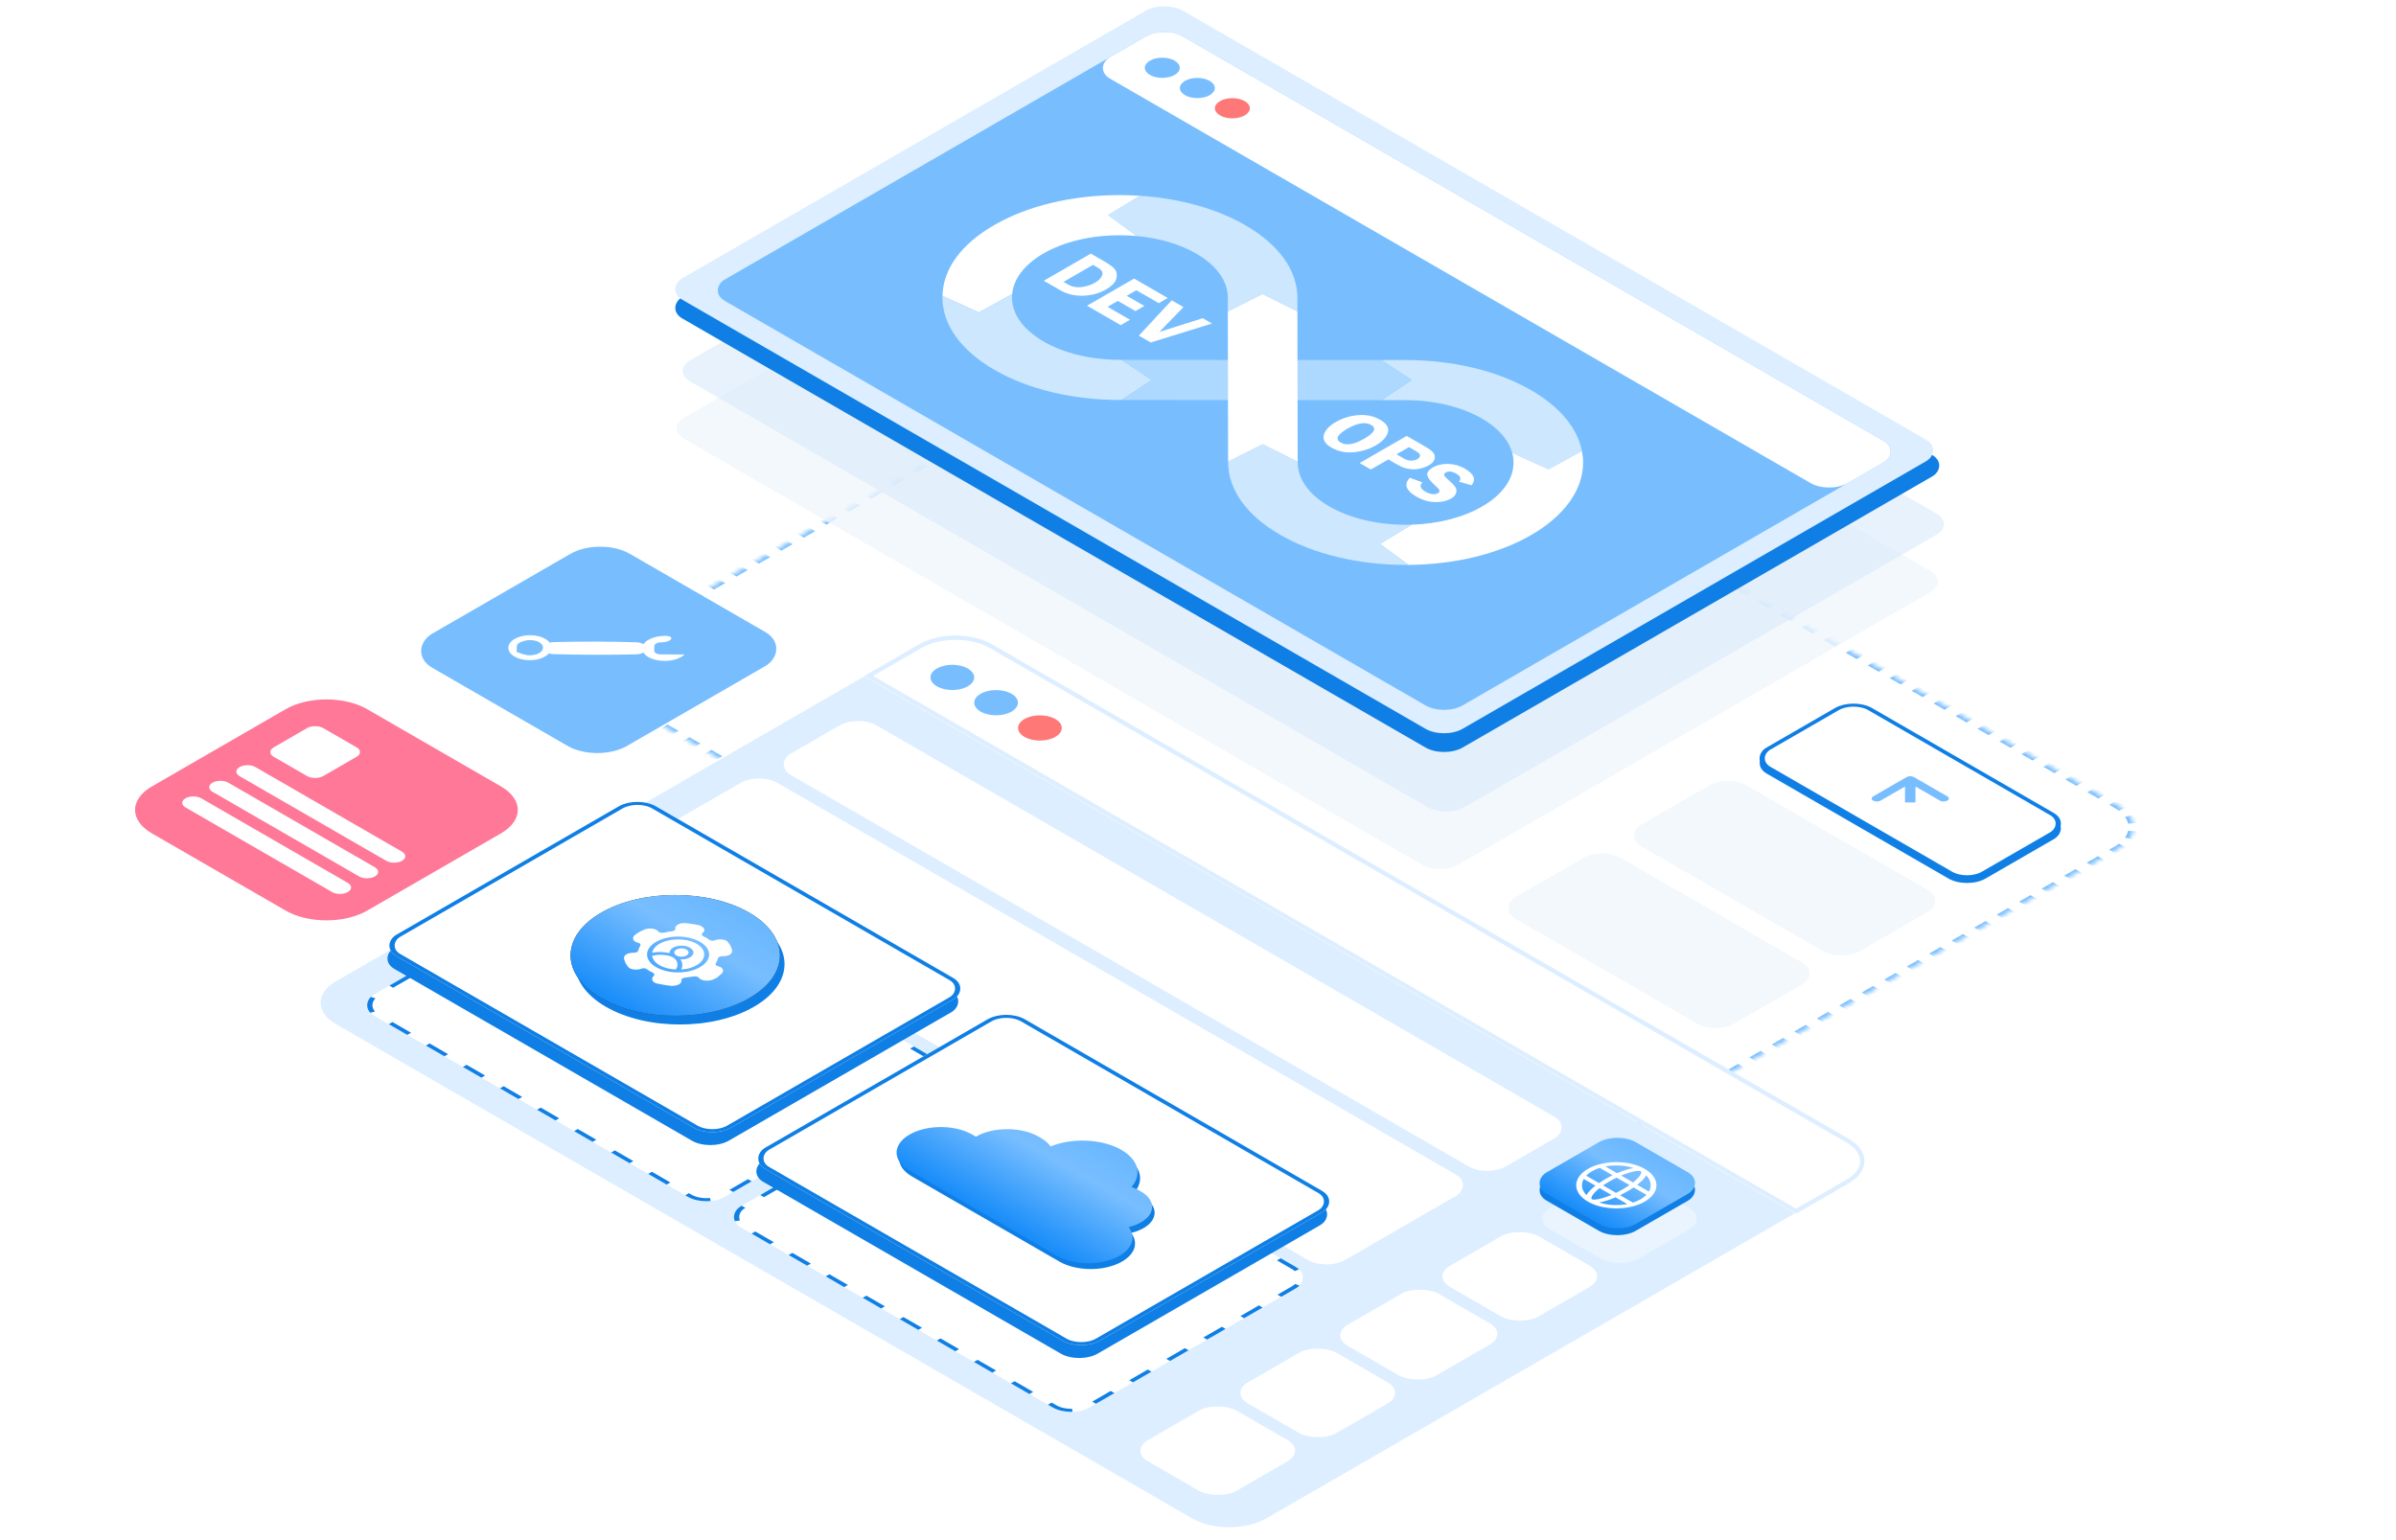 <?xml version="1.0" encoding="UTF-8"?> <svg xmlns="http://www.w3.org/2000/svg" width="560" height="360" viewBox="0 0 560 360" fill="none"><mask id="path-1-inside-1_8159_35403" fill="white"><path d="M495.133 198.361C499.916 195.599 499.916 191.122 495.133 188.361L295.007 72.829C290.224 70.067 282.469 70.067 277.686 72.829L141.041 151.713C136.258 154.475 136.258 158.952 141.041 161.713L341.167 277.245C345.95 280.007 353.705 280.007 358.488 277.245L495.133 198.361Z"></path></mask><path d="M495.133 198.361C499.916 195.599 499.916 191.122 495.133 188.361L295.007 72.829C290.224 70.067 282.469 70.067 277.686 72.829L141.041 151.713C136.258 154.475 136.258 158.952 141.041 161.713L341.167 277.245C345.95 280.007 353.705 280.007 358.488 277.245L495.133 198.361Z" fill="white"></path><path d="M341.167 277.245L341.6 276.995L341.167 277.245ZM141.041 151.713L140.608 151.463L141.041 151.713ZM141.041 161.713L140.608 161.963L141.041 161.713ZM277.686 72.829L278.119 73.078L277.686 72.829ZM341.6 276.995C341.965 277.206 342.347 277.399 342.745 277.576L341.998 278.136C341.559 277.941 341.136 277.728 340.734 277.495L341.6 276.995ZM345.373 278.453C346.319 278.679 347.307 278.83 348.308 278.906L348.149 279.607C347.043 279.523 345.951 279.356 344.905 279.107L345.373 278.453ZM351.347 278.906C352.348 278.83 353.336 278.679 354.281 278.453L354.75 279.107C353.704 279.356 352.612 279.523 351.506 279.607L351.347 278.906ZM356.91 277.576C357.308 277.399 357.69 277.206 358.055 276.995L358.921 277.495C358.519 277.728 358.096 277.941 357.657 278.136L356.91 277.576ZM358.055 276.995L359.369 276.237L360.235 276.737L358.921 277.495L358.055 276.995ZM361.997 274.72L364.624 273.203L365.49 273.703L362.863 275.22L361.997 274.72ZM367.252 271.686L369.88 270.169L370.746 270.669L368.118 272.186L367.252 271.686ZM372.508 268.652L375.135 267.135L376.001 267.635L373.374 269.152L372.508 268.652ZM377.763 265.618L380.391 264.101L381.257 264.601L378.629 266.118L377.763 265.618ZM383.019 262.584L385.647 261.067L386.513 261.567L383.885 263.084L383.019 262.584ZM388.274 259.55L390.902 258.033L391.768 258.533L389.14 260.05L388.274 259.55ZM393.53 256.516L396.158 254.999L397.024 255.499L394.396 257.016L393.53 256.516ZM398.785 253.482L401.413 251.965L402.279 252.465L399.652 253.982L398.785 253.482ZM404.041 250.448L406.669 248.931L407.535 249.431L404.907 250.948L404.041 250.448ZM409.297 247.414L411.924 245.897L412.79 246.397L410.163 247.914L409.297 247.414ZM414.552 244.38L417.18 242.863L418.046 243.363L415.418 244.88L414.552 244.38ZM419.808 241.346L422.435 239.829L423.302 240.329L420.674 241.846L419.808 241.346ZM425.063 238.312L427.691 236.795L428.557 237.294L425.929 238.811L425.063 238.312ZM430.319 235.277L432.947 233.76L433.813 234.26L431.185 235.777L430.319 235.277ZM435.574 232.243L438.202 230.726L439.068 231.226L436.44 232.743L435.574 232.243ZM440.83 229.209L443.458 227.692L444.324 228.192L441.696 229.709L440.83 229.209ZM446.086 226.175L448.713 224.658L449.579 225.158L446.952 226.675L446.086 226.175ZM451.341 223.141L453.969 221.624L454.835 222.124L452.207 223.641L451.341 223.141ZM456.597 220.107L459.224 218.59L460.09 219.09L457.463 220.607L456.597 220.107ZM461.852 217.073L464.48 215.556L465.346 216.056L462.718 217.573L461.852 217.073ZM467.108 214.039L469.736 212.522L470.602 213.022L467.974 214.539L467.108 214.039ZM472.363 211.005L474.991 209.488L475.857 209.988L473.229 211.505L472.363 211.005ZM477.619 207.971L480.247 206.454L481.113 206.954L478.485 208.471L477.619 207.971ZM482.874 204.937L485.502 203.42L486.368 203.92L483.741 205.437L482.874 204.937ZM488.13 201.903L490.758 200.386L491.624 200.886L488.996 202.403L488.13 201.903ZM493.386 198.869L494.7 198.111L495.566 198.61L494.252 199.369L493.386 198.869ZM494.7 198.111C495.064 197.9 495.399 197.679 495.705 197.45L496.676 197.881C496.338 198.134 495.968 198.378 495.566 198.61L494.7 198.111ZM497.225 195.932C497.616 195.386 497.877 194.816 498.008 194.238L499.223 194.33C499.078 194.968 498.789 195.599 498.356 196.202L497.225 195.932ZM498.008 192.484C497.877 191.906 497.616 191.336 497.225 190.79L498.356 190.519C498.789 191.123 499.078 191.753 499.223 192.392L498.008 192.484ZM495.705 189.272C495.399 189.042 495.064 188.822 494.7 188.611L495.566 188.111C495.968 188.343 496.338 188.587 496.676 188.841L495.705 189.272ZM494.7 188.611L493.417 187.871L494.283 187.371L495.566 188.111L494.7 188.611ZM490.851 186.389L488.285 184.908L489.151 184.408L491.717 185.889L490.851 186.389ZM485.719 183.427L483.154 181.946L484.02 181.446L486.586 182.927L485.719 183.427ZM480.588 180.465L478.022 178.983L478.888 178.483L481.454 179.965L480.588 180.465ZM475.457 177.502L472.891 176.021L473.757 175.521L476.323 177.002L475.457 177.502ZM470.325 174.54L467.759 173.059L468.626 172.559L471.191 174.04L470.325 174.54ZM465.194 171.577L462.628 170.096L463.494 169.596L466.06 171.078L465.194 171.577ZM460.062 168.615L457.497 167.134L458.363 166.634L460.928 168.115L460.062 168.615ZM454.931 165.653L452.365 164.172L453.231 163.672L455.797 165.153L454.931 165.653ZM449.799 162.69L447.234 161.209L448.1 160.709L450.666 162.19L449.799 162.69ZM444.668 159.728L442.102 158.247L442.968 157.747L445.534 159.228L444.668 159.728ZM439.537 156.766L436.971 155.284L437.837 154.784L440.403 156.266L439.537 156.766ZM434.405 153.803L431.839 152.322L432.705 151.822L435.271 153.303L434.405 153.803ZM429.274 150.841L426.708 149.36L427.574 148.86L430.14 150.341L429.274 150.841ZM424.142 147.878L421.577 146.397L422.443 145.897L425.008 147.378L424.142 147.878ZM419.011 144.916L416.445 143.435L417.311 142.935L419.877 144.416L419.011 144.916ZM413.879 141.954L411.314 140.473L412.18 139.973L414.745 141.454L413.879 141.954ZM408.748 138.991L406.182 137.51L407.048 137.01L409.614 138.491L408.748 138.991ZM403.617 136.029L401.051 134.548L401.917 134.048L404.483 135.529L403.617 136.029ZM398.485 133.067L395.919 131.585L396.785 131.085L399.351 132.567L398.485 133.067ZM393.354 130.104L390.788 128.623L391.654 128.123L394.22 129.604L393.354 130.104ZM388.222 127.142L385.657 125.661L386.523 125.161L389.088 126.642L388.222 127.142ZM383.091 124.179L380.525 122.698L381.391 122.198L383.957 123.679L383.091 124.179ZM377.959 121.217L375.394 119.736L376.26 119.236L378.825 120.717L377.959 121.217ZM372.828 118.255L370.262 116.774L371.128 116.274L373.694 117.755L372.828 118.255ZM367.697 115.292L365.131 113.811L365.997 113.311L368.563 114.792L367.697 115.292ZM362.565 112.33L359.999 110.849L360.865 110.349L363.431 111.83L362.565 112.33ZM357.434 109.368L354.868 107.886L355.734 107.386L358.3 108.868L357.434 109.368ZM352.302 106.405L349.737 104.924L350.603 104.424L353.168 105.905L352.302 106.405ZM347.171 103.443L344.605 101.962L345.471 101.462L348.037 102.943L347.171 103.443ZM342.039 100.48L339.474 98.999L340.34 98.499L342.905 99.981L342.039 100.48ZM336.908 97.518L334.342 96.037L335.208 95.537L337.774 97.018L336.908 97.518ZM331.776 94.556L329.211 93.075L330.077 92.575L332.643 94.056L331.776 94.556ZM326.645 91.593L324.079 90.112L324.945 89.612L327.511 91.093L326.645 91.593ZM321.514 88.631L318.948 87.15L319.814 86.65L322.38 88.131L321.514 88.631ZM316.382 85.668L313.816 84.187L314.683 83.687L317.248 85.169L316.382 85.668ZM311.251 82.706L308.685 81.225L309.551 80.725L312.117 82.206L311.251 82.706ZM306.119 79.744L303.554 78.263L304.42 77.763L306.985 79.244L306.119 79.744ZM300.988 76.781L298.422 75.3L299.288 74.8L301.854 76.281L300.988 76.781ZM295.856 73.819L294.574 73.078L295.44 72.579L296.723 73.319L295.856 73.819ZM294.574 73.078C294.209 72.868 293.826 72.674 293.429 72.498L294.176 71.938C294.615 72.133 295.037 72.346 295.44 72.579L294.574 73.078ZM290.8 71.621C289.854 71.395 288.867 71.244 287.866 71.168L288.025 70.467C289.131 70.551 290.222 70.718 291.268 70.967L290.8 71.621ZM284.827 71.168C283.825 71.244 282.838 71.395 281.892 71.621L281.424 70.967C282.47 70.718 283.561 70.551 284.668 70.467L284.827 71.168ZM279.263 72.498C278.866 72.674 278.483 72.868 278.119 73.078L277.253 72.579C277.655 72.346 278.077 72.133 278.517 71.938L279.263 72.498ZM278.119 73.078L276.805 73.837L275.939 73.337L277.253 72.579L278.119 73.078ZM274.177 75.354L271.549 76.871L270.683 76.371L273.311 74.854L274.177 75.354ZM268.922 78.388L266.294 79.905L265.428 79.405L268.055 77.888L268.922 78.388ZM263.666 81.422L261.038 82.939L260.172 82.439L262.8 80.922L263.666 81.422ZM258.41 84.456L255.783 85.973L254.917 85.473L257.544 83.956L258.41 84.456ZM253.155 87.49L250.527 89.007L249.661 88.507L252.289 86.99L253.155 87.49ZM247.899 90.524L245.271 92.041L244.405 91.541L247.033 90.024L247.899 90.524ZM242.644 93.558L240.016 95.075L239.15 94.575L241.778 93.058L242.644 93.558ZM237.388 96.592L234.76 98.109L233.894 97.609L236.522 96.092L237.388 96.592ZM232.133 99.626L229.505 101.143L228.639 100.643L231.267 99.126L232.133 99.626ZM226.877 102.66L224.249 104.177L223.383 103.677L226.011 102.16L226.877 102.66ZM221.621 105.694L218.994 107.211L218.128 106.711L220.755 105.194L221.621 105.694ZM216.366 108.728L213.738 110.245L212.872 109.745L215.5 108.228L216.366 108.728ZM211.11 111.762L208.483 113.279L207.617 112.779L210.244 111.262L211.11 111.762ZM205.855 114.796L203.227 116.313L202.361 115.813L204.989 114.296L205.855 114.796ZM200.599 117.83L197.971 119.347L197.105 118.848L199.733 117.331L200.599 117.83ZM195.344 120.865L192.716 122.382L191.85 121.882L194.478 120.365L195.344 120.865ZM190.088 123.899L187.46 125.416L186.594 124.916L189.222 123.399L190.088 123.899ZM184.833 126.933L182.205 128.45L181.339 127.95L183.966 126.433L184.833 126.933ZM179.577 129.967L176.949 131.484L176.083 130.984L178.711 129.467L179.577 129.967ZM174.321 133.001L171.694 134.518L170.828 134.018L173.455 132.501L174.321 133.001ZM169.066 136.035L166.438 137.552L165.572 137.052L168.2 135.535L169.066 136.035ZM163.81 139.069L161.182 140.586L160.316 140.086L162.944 138.569L163.81 139.069ZM158.555 142.103L155.927 143.62L155.061 143.12L157.689 141.603L158.555 142.103ZM153.299 145.137L150.671 146.654L149.805 146.154L152.433 144.637L153.299 145.137ZM148.044 148.171L145.416 149.688L144.55 149.188L147.178 147.671L148.044 148.171ZM142.788 151.205L141.474 151.963L140.608 151.463L141.922 150.705L142.788 151.205ZM141.474 151.963C141.11 152.174 140.774 152.395 140.469 152.624L139.498 152.193C139.836 151.939 140.206 151.696 140.608 151.463L141.474 151.963ZM138.949 154.142C138.558 154.688 138.296 155.258 138.165 155.836L136.951 155.744C137.096 155.105 137.384 154.475 137.817 153.871L138.949 154.142ZM138.165 157.59C138.296 158.168 138.558 158.738 138.949 159.284L137.817 159.555C137.384 158.951 137.096 158.321 136.951 157.682L138.165 157.59ZM140.469 160.802C140.774 161.031 141.11 161.252 141.474 161.463L140.608 161.963C140.206 161.731 139.836 161.487 139.498 161.233L140.469 160.802ZM141.474 161.463L142.757 162.203L141.891 162.703L140.608 161.963L141.474 161.463ZM145.323 163.685L147.888 165.166L147.022 165.666L144.457 164.185L145.323 163.685ZM150.454 166.647L153.02 168.128L152.154 168.628L149.588 167.147L150.454 166.647ZM155.586 169.609L158.151 171.09L157.285 171.59L154.72 170.109L155.586 169.609ZM160.717 172.572L163.283 174.053L162.417 174.553L159.851 173.072L160.717 172.572ZM165.848 175.534L168.414 177.015L167.548 177.515L164.982 176.034L165.848 175.534ZM170.98 178.496L173.546 179.978L172.68 180.478L170.114 178.996L170.98 178.496ZM176.111 181.459L178.677 182.94L177.811 183.44L175.245 181.959L176.111 181.459ZM181.243 184.421L183.808 185.902L182.942 186.402L180.377 184.921L181.243 184.421ZM186.374 187.384L188.94 188.865L188.074 189.365L185.508 187.884L186.374 187.384ZM191.506 190.346L194.071 191.827L193.205 192.327L190.64 190.846L191.506 190.346ZM196.637 193.308L199.203 194.79L198.337 195.289L195.771 193.808L196.637 193.308ZM201.768 196.271L204.334 197.752L203.468 198.252L200.902 196.771L201.768 196.271ZM206.9 199.233L209.466 200.714L208.6 201.214L206.034 199.733L206.9 199.233ZM212.031 202.195L214.597 203.677L213.731 204.177L211.165 202.695L212.031 202.195ZM217.163 205.158L219.728 206.639L218.862 207.139L216.297 205.658L217.163 205.158ZM222.294 208.12L224.86 209.601L223.994 210.101L221.428 208.62L222.294 208.12ZM227.426 211.083L229.991 212.564L229.125 213.064L226.56 211.583L227.426 211.083ZM232.557 214.045L235.123 215.526L234.257 216.026L231.691 214.545L232.557 214.045ZM237.688 217.007L240.254 218.489L239.388 218.988L236.822 217.507L237.688 217.007ZM242.82 219.97L245.386 221.451L244.52 221.951L241.954 220.47L242.82 219.97ZM247.951 222.932L250.517 224.413L249.651 224.913L247.085 223.432L247.951 222.932ZM253.083 225.894L255.648 227.376L254.782 227.876L252.217 226.394L253.083 225.894ZM258.214 228.857L260.78 230.338L259.914 230.838L257.348 229.357L258.214 228.857ZM263.346 231.819L265.911 233.3L265.045 233.8L262.48 232.319L263.346 231.819ZM268.477 234.782L271.043 236.263L270.177 236.763L267.611 235.282L268.477 234.782ZM273.609 237.744L276.174 239.225L275.308 239.725L272.742 238.244L273.609 237.744ZM278.74 240.706L281.306 242.188L280.44 242.688L277.874 241.206L278.74 240.706ZM283.871 243.669L286.437 245.15L285.571 245.65L283.005 244.169L283.871 243.669ZM289.003 246.631L291.569 248.112L290.702 248.612L288.137 247.131L289.003 246.631ZM294.134 249.593L296.7 251.075L295.834 251.575L293.268 250.093L294.134 249.593ZM299.266 252.556L301.831 254.037L300.965 254.537L298.4 253.056L299.266 252.556ZM304.397 255.518L306.963 256.999L306.097 257.499L303.531 256.018L304.397 255.518ZM309.529 258.481L312.094 259.962L311.228 260.462L308.663 258.981L309.529 258.481ZM314.66 261.443L317.226 262.924L316.36 263.424L313.794 261.943L314.66 261.443ZM319.791 264.405L322.357 265.887L321.491 266.387L318.925 264.905L319.791 264.405ZM324.923 267.368L327.489 268.849L326.623 269.349L324.057 267.868L324.923 267.368ZM330.054 270.33L332.62 271.811L331.754 272.311L329.188 270.83L330.054 270.33ZM335.186 273.293L337.751 274.774L336.885 275.274L334.32 273.792L335.186 273.293ZM340.317 276.255L341.6 276.995L340.734 277.495L339.451 276.755L340.317 276.255ZM341.167 277.245L342.033 276.745L341.167 277.245ZM141.041 151.713L140.175 151.213L141.041 151.713ZM141.041 161.713L140.175 162.213L141.041 161.713ZM277.686 72.829L278.552 73.328L277.686 72.829ZM342.033 276.745C342.379 276.945 342.741 277.129 343.118 277.296L341.625 278.417C341.164 278.212 340.722 277.988 340.301 277.745L342.033 276.745ZM345.608 278.127C346.503 278.341 347.439 278.483 348.388 278.555L348.07 279.957C346.911 279.87 345.767 279.695 344.671 279.433L345.608 278.127ZM351.267 278.555C352.216 278.483 353.152 278.341 354.047 278.127L354.984 279.433C353.888 279.695 352.744 279.87 351.585 279.957L351.267 278.555ZM356.537 277.296C356.913 277.129 357.276 276.945 357.622 276.745L359.354 277.745C358.933 277.988 358.491 278.212 358.03 278.417L356.537 277.296ZM357.622 276.745L358.936 275.987L360.668 276.987L359.354 277.745L357.622 276.745ZM361.563 274.47L364.191 272.953L365.923 273.953L363.296 275.47L361.563 274.47ZM366.819 271.436L369.447 269.919L371.179 270.919L368.551 272.436L366.819 271.436ZM372.075 268.402L374.702 266.885L376.434 267.885L373.807 269.402L372.075 268.402ZM377.33 265.368L379.958 263.851L381.69 264.851L379.062 266.368L377.33 265.368ZM382.586 262.334L385.214 260.817L386.946 261.817L384.318 263.334L382.586 262.334ZM387.841 259.3L390.469 257.783L392.201 258.783L389.573 260.3L387.841 259.3ZM393.097 256.266L395.725 254.749L397.457 255.749L394.829 257.266L393.097 256.266ZM398.352 253.232L400.98 251.715L402.712 252.715L400.085 254.232L398.352 253.232ZM403.608 250.198L406.236 248.681L407.968 249.681L405.34 251.198L403.608 250.198ZM408.864 247.164L411.491 245.647L413.223 246.647L410.596 248.164L408.864 247.164ZM414.119 244.13L416.747 242.613L418.479 243.613L415.851 245.13L414.119 244.13ZM419.375 241.096L422.002 239.579L423.735 240.578L421.107 242.096L419.375 241.096ZM424.63 238.062L427.258 236.545L428.99 237.544L426.362 239.061L424.63 238.062ZM429.886 235.027L432.514 233.51L434.246 234.51L431.618 236.027L429.886 235.027ZM435.141 231.993L437.769 230.476L439.501 231.476L436.873 232.993L435.141 231.993ZM440.397 228.959L443.025 227.442L444.757 228.442L442.129 229.959L440.397 228.959ZM445.652 225.925L448.28 224.408L450.012 225.408L447.385 226.925L445.652 225.925ZM450.908 222.891L453.536 221.374L455.268 222.374L452.64 223.891L450.908 222.891ZM456.164 219.857L458.791 218.34L460.523 219.34L457.896 220.857L456.164 219.857ZM461.419 216.823L464.047 215.306L465.779 216.306L463.151 217.823L461.419 216.823ZM466.675 213.789L469.303 212.272L471.035 213.272L468.407 214.789L466.675 213.789ZM471.93 210.755L474.558 209.238L476.29 210.238L473.662 211.755L471.93 210.755ZM477.186 207.721L479.814 206.204L481.546 207.204L478.918 208.721L477.186 207.721ZM482.441 204.687L485.069 203.17L486.801 204.17L484.174 205.687L482.441 204.687ZM487.697 201.653L490.325 200.136L492.057 201.136L489.429 202.653L487.697 201.653ZM492.953 198.619L494.266 197.861L495.999 198.86L494.685 199.619L492.953 198.619ZM494.266 197.861C494.612 197.661 494.93 197.452 495.22 197.234L497.161 198.096C496.807 198.362 496.42 198.617 495.999 198.86L494.266 197.861ZM496.659 195.797C497.029 195.28 497.277 194.74 497.401 194.192L499.83 194.376C499.678 195.045 499.376 195.705 498.922 196.338L496.659 195.797ZM497.401 192.53C497.277 191.982 497.029 191.442 496.659 190.925L498.922 190.384C499.376 191.017 499.678 191.677 499.83 192.346L497.401 192.53ZM495.22 189.488C494.93 189.27 494.612 189.061 494.266 188.861L495.999 187.861C496.419 188.104 496.807 188.36 497.161 188.625L495.22 189.488ZM494.266 188.861L492.984 188.121L494.716 187.121L495.999 187.861L494.266 188.861ZM490.418 186.639L487.852 185.158L489.584 184.158L492.15 185.639L490.418 186.639ZM485.286 183.677L482.721 182.196L484.453 181.196L487.019 182.677L485.286 183.677ZM480.155 180.715L477.589 179.233L479.321 178.233L481.887 179.715L480.155 180.715ZM475.024 177.752L472.458 176.271L474.19 175.271L476.756 176.752L475.024 177.752ZM469.892 174.79L467.326 173.309L469.059 172.309L471.624 173.79L469.892 174.79ZM464.761 171.827L462.195 170.346L463.927 169.346L466.493 170.828L464.761 171.827ZM459.629 168.865L457.064 167.384L458.796 166.384L461.361 167.865L459.629 168.865ZM454.498 165.903L451.932 164.422L453.664 163.422L456.23 164.903L454.498 165.903ZM449.366 162.94L446.801 161.459L448.533 160.459L451.099 161.94L449.366 162.94ZM444.235 159.978L441.669 158.497L443.401 157.497L445.967 158.978L444.235 159.978ZM439.104 157.016L436.538 155.534L438.27 154.534L440.836 156.016L439.104 157.016ZM433.972 154.053L431.406 152.572L433.139 151.572L435.704 153.053L433.972 154.053ZM428.841 151.091L426.275 149.61L428.007 148.61L430.573 150.091L428.841 151.091ZM423.709 148.128L421.144 146.647L422.876 145.647L425.441 147.129L423.709 148.128ZM418.578 145.166L416.012 143.685L417.744 142.685L420.31 144.166L418.578 145.166ZM413.446 142.204L410.881 140.723L412.613 139.723L415.178 141.204L413.446 142.204ZM408.315 139.241L405.749 137.76L407.481 136.76L410.047 138.241L408.315 139.241ZM403.184 136.279L400.618 134.798L402.35 133.798L404.916 135.279L403.184 136.279ZM398.052 133.317L395.486 131.835L397.218 130.835L399.784 132.317L398.052 133.317ZM392.921 130.354L390.355 128.873L392.087 127.873L394.653 129.354L392.921 130.354ZM387.789 127.392L385.224 125.911L386.956 124.911L389.521 126.392L387.789 127.392ZM382.658 124.429L380.092 122.948L381.824 121.948L384.39 123.429L382.658 124.429ZM377.526 121.467L374.961 119.986L376.693 118.986L379.258 120.467L377.526 121.467ZM372.395 118.505L369.829 117.023L371.561 116.024L374.127 117.505L372.395 118.505ZM367.264 115.542L364.698 114.061L366.43 113.061L368.996 114.542L367.264 115.542ZM362.132 112.58L359.566 111.099L361.298 110.099L363.864 111.58L362.132 112.58ZM357.001 109.618L354.435 108.136L356.167 107.136L358.733 108.618L357.001 109.618ZM351.869 106.655L349.304 105.174L351.036 104.174L353.601 105.655L351.869 106.655ZM346.738 103.693L344.172 102.212L345.904 101.212L348.47 102.693L346.738 103.693ZM341.606 100.73L339.041 99.249L340.773 98.249L343.338 99.731L341.606 100.73ZM336.475 97.768L333.909 96.287L335.641 95.287L338.207 96.768L336.475 97.768ZM331.343 94.806L328.778 93.325L330.51 92.325L333.076 93.806L331.343 94.806ZM326.212 91.843L323.646 90.362L325.378 89.362L327.944 90.843L326.212 91.843ZM321.081 88.881L318.515 87.4L320.247 86.4L322.813 87.881L321.081 88.881ZM315.949 85.918L313.383 84.437L315.116 83.437L317.681 84.919L315.949 85.918ZM310.818 82.956L308.252 81.475L309.984 80.475L312.55 81.956L310.818 82.956ZM305.686 79.994L303.121 78.513L304.853 77.513L307.418 78.994L305.686 79.994ZM300.555 77.031L297.989 75.55L299.721 74.55L302.287 76.031L300.555 77.031ZM295.423 74.069L294.141 73.328L295.873 72.329L297.156 73.069L295.423 74.069ZM294.141 73.328C293.795 73.129 293.432 72.945 293.056 72.778L294.549 71.657C295.009 71.862 295.452 72.085 295.873 72.329L294.141 73.328ZM290.566 71.947C289.67 71.733 288.735 71.591 287.786 71.519L288.104 70.117C289.263 70.204 290.406 70.379 291.503 70.641L290.566 71.947ZM284.906 71.519C283.957 71.591 283.022 71.733 282.126 71.947L281.19 70.641C282.286 70.379 283.43 70.204 284.588 70.117L284.906 71.519ZM279.637 72.778C279.26 72.945 278.898 73.129 278.552 73.328L276.82 72.329C277.241 72.085 277.683 71.862 278.143 71.657L279.637 72.778ZM278.552 73.328L277.238 74.087L275.506 73.087L276.82 72.329L278.552 73.328ZM274.61 75.604L271.982 77.121L270.25 76.121L272.878 74.604L274.61 75.604ZM269.355 78.638L266.727 80.155L264.995 79.155L267.622 77.638L269.355 78.638ZM264.099 81.672L261.471 83.189L259.739 82.189L262.367 80.672L264.099 81.672ZM258.843 84.706L256.216 86.223L254.484 85.223L257.111 83.706L258.843 84.706ZM253.588 87.74L250.96 89.257L249.228 88.257L251.856 86.74L253.588 87.74ZM248.332 90.774L245.705 92.291L243.972 91.291L246.6 89.774L248.332 90.774ZM243.077 93.808L240.449 95.325L238.717 94.325L241.345 92.808L243.077 93.808ZM237.821 96.842L235.193 98.359L233.461 97.359L236.089 95.842L237.821 96.842ZM232.566 99.876L229.938 101.393L228.206 100.393L230.834 98.876L232.566 99.876ZM227.31 102.91L224.682 104.427L222.95 103.427L225.578 101.91L227.31 102.91ZM222.054 105.944L219.427 107.461L217.695 106.461L220.322 104.944L222.054 105.944ZM216.799 108.978L214.171 110.495L212.439 109.495L215.067 107.978L216.799 108.978ZM211.543 112.012L208.916 113.529L207.183 112.529L209.811 111.012L211.543 112.012ZM206.288 115.046L203.66 116.563L201.928 115.564L204.556 114.046L206.288 115.046ZM201.032 118.08L198.404 119.597L196.672 118.598L199.3 117.081L201.032 118.08ZM195.777 121.114L193.149 122.632L191.417 121.632L194.045 120.115L195.777 121.114ZM190.521 124.149L187.893 125.666L186.161 124.666L188.789 123.149L190.521 124.149ZM185.266 127.183L182.638 128.7L180.906 127.7L183.533 126.183L185.266 127.183ZM180.01 130.217L177.382 131.734L175.65 130.734L178.278 129.217L180.01 130.217ZM174.754 133.251L172.127 134.768L170.395 133.768L173.022 132.251L174.754 133.251ZM169.499 136.285L166.871 137.802L165.139 136.802L167.767 135.285L169.499 136.285ZM164.243 139.319L161.616 140.836L159.883 139.836L162.511 138.319L164.243 139.319ZM158.988 142.353L156.36 143.87L154.628 142.87L157.256 141.353L158.988 142.353ZM153.732 145.387L151.104 146.904L149.372 145.904L152 144.387L153.732 145.387ZM148.477 148.421L145.849 149.938L144.117 148.938L146.744 147.421L148.477 148.421ZM143.221 151.455L141.907 152.213L140.175 151.213L141.489 150.455L143.221 151.455ZM141.907 152.213C141.561 152.413 141.244 152.622 140.954 152.84L139.012 151.978C139.366 151.712 139.754 151.456 140.175 151.213L141.907 152.213ZM139.515 154.277C139.144 154.794 138.897 155.334 138.772 155.882L136.344 155.698C136.495 155.029 136.798 154.369 137.251 153.736L139.515 154.277ZM138.772 157.544C138.897 158.092 139.144 158.632 139.515 159.149L137.251 159.69C136.798 159.057 136.495 158.397 136.344 157.728L138.772 157.544ZM140.954 160.586C141.244 160.804 141.561 161.013 141.907 161.213L140.175 162.213C139.754 161.97 139.366 161.714 139.012 161.449L140.954 160.586ZM141.907 161.213L143.19 161.953L141.458 162.953L140.175 162.213L141.907 161.213ZM145.756 163.435L148.321 164.916L146.589 165.916L144.024 164.435L145.756 163.435ZM150.887 166.397L153.453 167.878L151.721 168.878L149.155 167.397L150.887 166.397ZM156.019 169.359L158.584 170.841L156.852 171.84L154.286 170.359L156.019 169.359ZM161.15 172.322L163.716 173.803L161.984 174.803L159.418 173.322L161.15 172.322ZM166.281 175.284L168.847 176.765L167.115 177.765L164.549 176.284L166.281 175.284ZM171.413 178.246L173.979 179.728L172.247 180.728L169.681 179.246L171.413 178.246ZM176.544 181.209L179.11 182.69L177.378 183.69L174.812 182.209L176.544 181.209ZM181.676 184.171L184.241 185.652L182.509 186.652L179.944 185.171L181.676 184.171ZM186.807 187.134L189.373 188.615L187.641 189.615L185.075 188.134L186.807 187.134ZM191.939 190.096L194.504 191.577L192.772 192.577L190.207 191.096L191.939 190.096ZM197.07 193.058L199.636 194.54L197.904 195.539L195.338 194.058L197.07 193.058ZM202.201 196.021L204.767 197.502L203.035 198.502L200.469 197.021L202.201 196.021ZM207.333 198.983L209.899 200.464L208.167 201.464L205.601 199.983L207.333 198.983ZM212.464 201.945L215.03 203.427L213.298 204.427L210.732 202.945L212.464 201.945ZM217.596 204.908L220.161 206.389L218.429 207.389L215.864 205.908L217.596 204.908ZM222.727 207.87L225.293 209.351L223.561 210.351L220.995 208.87L222.727 207.87ZM227.859 210.833L230.424 212.314L228.692 213.314L226.127 211.833L227.859 210.833ZM232.99 213.795L235.556 215.276L233.824 216.276L231.258 214.795L232.99 213.795ZM238.122 216.757L240.687 218.239L238.955 219.238L236.389 217.757L238.122 216.757ZM243.253 219.72L245.819 221.201L244.087 222.201L241.521 220.72L243.253 219.72ZM248.384 222.682L250.95 224.163L249.218 225.163L246.652 223.682L248.384 222.682ZM253.516 225.644L256.082 227.126L254.349 228.126L251.784 226.644L253.516 225.644ZM258.647 228.607L261.213 230.088L259.481 231.088L256.915 229.607L258.647 228.607ZM263.779 231.569L266.344 233.05L264.612 234.05L262.047 232.569L263.779 231.569ZM268.91 234.532L271.476 236.013L269.744 237.013L267.178 235.532L268.91 234.532ZM274.042 237.494L276.607 238.975L274.875 239.975L272.309 238.494L274.042 237.494ZM279.173 240.456L281.739 241.938L280.007 242.937L277.441 241.456L279.173 240.456ZM284.304 243.419L286.87 244.9L285.138 245.9L282.572 244.419L284.304 243.419ZM289.436 246.381L292.002 247.862L290.269 248.862L287.704 247.381L289.436 246.381ZM294.567 249.344L297.133 250.825L295.401 251.825L292.835 250.343L294.567 249.344ZM299.699 252.306L302.264 253.787L300.532 254.787L297.967 253.306L299.699 252.306ZM304.83 255.268L307.396 256.749L305.664 257.749L303.098 256.268L304.83 255.268ZM309.962 258.231L312.527 259.712L310.795 260.712L308.229 259.231L309.962 258.231ZM315.093 261.193L317.659 262.674L315.927 263.674L313.361 262.193L315.093 261.193ZM320.224 264.155L322.79 265.637L321.058 266.637L318.492 265.155L320.224 264.155ZM325.356 267.118L327.922 268.599L326.19 269.599L323.624 268.118L325.356 267.118ZM330.487 270.08L333.053 271.561L331.321 272.561L328.755 271.08L330.487 270.08ZM335.619 273.043L338.184 274.524L336.452 275.524L333.887 274.042L335.619 273.043ZM340.75 276.005L342.033 276.745L340.301 277.745L339.018 277.005L340.75 276.005Z" fill="#78BEFF" mask="url(#path-1-inside-1_8159_35403)"></path><g filter="url(#filter0_b_8159_35403)"><path d="M214.687 150.768C219.47 148.007 227.225 148.007 232.008 150.768L432.289 266.39C437.072 269.152 437.072 273.628 432.289 276.39L419.786 283.608L202.184 157.986L214.687 150.768Z" fill="white"></path><path d="M215.12 151.018C219.664 148.395 227.031 148.395 231.575 151.018L431.856 266.64C436.4 269.264 436.4 273.517 431.856 276.14L419.786 283.108L203.05 157.986L215.12 151.018Z" stroke="#DCEEFF"></path></g><g filter="url(#filter1_b_8159_35403)"><path d="M295.965 354.912C291.182 357.673 283.427 357.673 278.644 354.912L78.519 239.379C73.736 236.618 73.736 232.141 78.519 229.38L202.032 158.076L419.478 283.608L295.965 354.912Z" fill="#DCEEFF"></path></g><circle cx="4.17" cy="4.17" r="4.17" transform="matrix(0.866 0.5 -0.866 0.5 222.582 154.17)" fill="#78BEFF"></circle><circle cx="4.17" cy="4.17" r="4.17" transform="matrix(0.866 0.5 -0.866 0.5 232.809 160.08)" fill="#78BEFF"></circle><circle cx="4.17" cy="4.17" r="4.17" transform="matrix(0.866 0.5 -0.866 0.5 243.051 165.987)" fill="#FF7878"></circle><g filter="url(#filter2_b_8159_35403)"><rect width="23.81" height="23.81" rx="5" transform="matrix(-0.866 0.5 -0.866 -0.5 375.836 298.333)" fill="white"></rect></g><g filter="url(#filter3_b_8159_35403)"><rect width="23.81" height="23.81" rx="5" transform="matrix(-0.866 0.5 -0.866 -0.5 399.164 284.862)" fill="#E9F4FF"></rect></g><g filter="url(#filter4_b_8159_35403)"><rect width="24.437" height="23.81" rx="5" transform="matrix(-0.866 0.5 -0.866 -0.5 352.496 311.803)" fill="white"></rect></g><g filter="url(#filter5_b_8159_35403)"><rect width="23.81" height="23.81" rx="5" transform="matrix(-0.866 0.5 -0.866 -0.5 328.621 325.586)" fill="white"></rect></g><g filter="url(#filter6_b_8159_35403)"><rect width="23.81" height="23.81" rx="5" transform="matrix(-0.866 0.5 -0.866 -0.5 305.238 339.088)" fill="white"></rect></g><g filter="url(#filter7_b_8159_35403)"><rect width="24.084" height="24.084" rx="5" transform="matrix(0.866 0.5 -0.866 0.5 378 266.1)" fill="#0F7FE5"></rect></g><g filter="url(#filter8_b_8159_35403)"><rect width="24.084" height="24.084" rx="5" transform="matrix(0.866 0.5 -0.866 0.5 378 264.495)" fill="url(#paint0_linear_8159_35403)"></rect></g><g filter="url(#filter9_b_8159_35403)"><rect width="192.987" height="23.183" rx="5" transform="matrix(0.866 0.5 -0.866 0.5 200.551 167.068)" fill="white"></rect></g><g filter="url(#filter10_b_8159_35403)"><rect width="94.634" height="65.642" rx="5" transform="matrix(0.866 0.5 -0.866 0.5 139.977 202.108)" fill="white"></rect><rect y="0.5" width="93.634" height="64.642" rx="4.5" transform="matrix(0.866 0.5 -0.866 0.5 140.41 202.358)" stroke="#0F7FE5" stroke-dasharray="5 5"></rect></g><g filter="url(#filter11_b_8159_35403)"><rect width="94.087" height="65.642" rx="5" transform="matrix(0.866 0.5 -0.866 0.5 225.711 251.608)" fill="white"></rect><rect y="0.5" width="93.087" height="64.642" rx="4.5" transform="matrix(0.866 0.5 -0.866 0.5 226.144 251.858)" stroke="#0F7FE5" stroke-dasharray="5 5"></rect></g><g filter="url(#filter12_b_8159_35403)"><rect width="193.097" height="39.932" rx="5" transform="matrix(0.866 0.5 -0.866 0.5 177.395 180.503)" fill="white"></rect></g><g filter="url(#filter13_b_8159_35403)"><rect width="90.258" height="70.018" rx="5" transform="matrix(0.866 0.5 -0.866 0.5 148.496 188.982)" fill="#0F7FE5"></rect></g><g filter="url(#filter14_b_8159_35403)"><rect width="90.258" height="70.018" rx="5" transform="matrix(0.866 0.5 -0.866 0.5 148.965 185.972)" fill="white"></rect><rect y="0.5" width="89.258" height="69.018" rx="4.5" transform="matrix(0.866 0.5 -0.866 0.5 149.398 186.222)" stroke="#0F7FE5"></rect></g><g filter="url(#filter15_b_8159_35403)"><rect width="90.258" height="70.018" rx="5" transform="matrix(0.866 0.5 -0.866 0.5 234.711 238.755)" fill="#0F7FE5"></rect></g><g filter="url(#filter16_b_8159_35403)"><rect width="90.258" height="70.018" rx="5" transform="matrix(0.866 0.5 -0.866 0.5 235.18 235.746)" fill="white"></rect><rect y="0.5" width="89.258" height="69.018" rx="4.5" transform="matrix(0.866 0.5 -0.866 0.5 235.613 235.996)" stroke="#0F7FE5"></rect></g><path fill-rule="evenodd" clip-rule="evenodd" d="M265.044 278.811C265.661 279.023 266.243 279.282 266.773 279.588L267.285 279.883C270.719 281.866 270.719 285.081 267.285 287.064C266.422 287.562 265.426 287.935 264.362 288.182C266.092 290.386 265.387 293.071 262.249 294.882C258.203 297.218 251.642 297.218 247.595 294.882L213.176 275.012C209.13 272.676 209.13 268.889 213.176 266.553C217.223 264.217 223.784 264.217 227.83 266.553L228.682 267.045C232.729 264.71 239.288 264.71 243.334 267.046L243.845 267.341C244.862 267.928 245.624 268.607 246.129 269.331C251.162 267.272 258.18 267.544 262.69 270.147C266.751 272.492 267.536 276.012 265.044 278.811Z" fill="#0F7FE5"></path><path fill-rule="evenodd" clip-rule="evenodd" d="M264.454 277.452C265.071 277.664 265.652 277.923 266.183 278.229L266.694 278.524C270.129 280.507 270.129 283.722 266.694 285.705C265.832 286.203 264.835 286.576 263.771 286.824C265.502 289.027 264.797 291.713 261.659 293.525C257.612 295.861 251.052 295.861 247.005 293.525L212.586 273.654C208.54 271.318 208.54 267.531 212.586 265.195C216.633 262.859 223.193 262.859 227.24 265.195L228.091 265.686C232.138 263.351 238.698 263.351 242.744 265.687L243.255 265.982C244.272 266.569 245.034 267.248 245.539 267.973C250.572 265.914 257.59 266.185 262.099 268.788C266.161 271.133 266.946 274.653 264.454 277.452Z" fill="url(#paint1_linear_8159_35403)"></path><path d="M451.146 138.427C453.538 137.046 453.538 134.808 451.146 133.427L278.838 33.954C276.446 32.573 272.569 32.573 270.178 33.954L159.929 97.6C157.538 98.981 157.538 101.219 159.929 102.6L332.238 202.073C334.629 203.454 338.506 203.454 340.898 202.073L451.146 138.427Z" fill="#F0F6FC" fill-opacity="0.8"></path><path d="M452.556 125.021C454.948 123.64 454.948 121.402 452.556 120.021L280.248 20.547C277.857 19.167 273.979 19.167 271.588 20.547L161.339 84.194C158.948 85.575 158.948 87.813 161.339 89.194L333.648 188.667C336.039 190.048 339.917 190.048 342.308 188.667L452.556 125.021Z" fill="#D9EAFA" fill-opacity="0.6"></path><g filter="url(#filter17_b_8159_35403)"><rect width="210.601" height="136.754" rx="5" transform="matrix(0.866 0.5 -0.866 0.5 273.562 3.56)" fill="#0F7FE5"></rect></g><g filter="url(#filter18_b_8159_35403)"><rect width="210.601" height="135.113" rx="5" transform="matrix(0.866 0.5 -0.866 0.5 272.133 0)" fill="#DCEEFF"></rect></g><g filter="url(#filter19_b_8159_35403)"><rect width="199.114" height="123.626" rx="5" transform="matrix(0.866 0.5 -0.866 0.5 272.133 6.018)" fill="#78BEFF"></rect></g><g filter="url(#filter20_b_8159_35403)"><rect width="199.114" height="19.693" rx="5" transform="matrix(0.866 0.5 -0.866 0.5 272.133 6.018)" fill="white"></rect></g><circle cx="3.337" cy="3.337" r="3.337" transform="matrix(0.866 0.5 -0.866 0.5 271.656 12.51)" fill="#78BEFF"></circle><circle cx="3.337" cy="3.337" r="3.337" transform="matrix(0.866 0.5 -0.866 0.5 279.848 17.239)" fill="#78BEFF"></circle><circle cx="3.337" cy="3.337" r="3.337" transform="matrix(0.866 0.5 -0.866 0.5 288.031 21.965)" fill="#FF7878"></circle><rect width="59.078" height="28.445" rx="5" transform="matrix(0.866 0.5 -0.866 0.5 433.211 164.096)" fill="#0F7FE5"></rect><rect y="0.5" width="58.078" height="27.445" rx="4.5" transform="matrix(0.866 0.5 -0.866 0.5 433.636 163.251)" fill="white" stroke="#0F7FE5"></rect><rect width="59.078" height="28.445" rx="5" transform="matrix(0.866 0.5 -0.866 0.5 403.832 181.053)" fill="#F3F8FD"></rect><rect width="59.078" height="28.445" rx="5" transform="matrix(0.866 0.5 -0.866 0.5 374.461 198.01)" fill="#F3F8FD"></rect><path d="M447.336 181.643C446.858 181.367 446.082 181.367 445.604 181.643L437.809 186.144C437.33 186.42 437.33 186.867 437.808 187.144C438.287 187.42 439.062 187.42 439.54 187.143L446.47 183.143L453.397 187.142C453.875 187.418 454.651 187.418 455.129 187.142C455.608 186.866 455.608 186.418 455.13 186.142L447.336 181.643ZM447.694 187.555L447.695 182.143L445.245 182.143L445.244 187.555L447.694 187.555Z" fill="#78BEFF"></path><path d="M381.854 281.921C382.777 281.665 383.642 281.315 384.406 280.874C385.17 280.433 385.774 279.934 386.219 279.401C386.234 279.386 386.247 279.371 386.257 279.355C387.894 277.347 387.277 274.874 384.406 273.217C381.535 271.559 377.251 271.203 373.773 272.148C373.745 272.154 373.718 272.161 373.692 272.17C372.77 272.426 371.906 272.775 371.141 273.217C370.376 273.658 369.772 274.157 369.328 274.689C369.313 274.704 369.3 274.72 369.289 274.736C367.654 276.744 368.27 279.217 371.141 280.874C374.012 282.532 378.296 282.888 381.774 281.943C381.802 281.937 381.829 281.929 381.854 281.921ZM372.091 280.326C371.839 280.18 371.889 279.681 372.57 278.895C372.898 278.516 373.334 278.113 373.854 277.701L376.638 279.308C375.926 279.609 375.228 279.859 374.57 280.049C373.209 280.442 372.344 280.471 372.091 280.326ZM374.689 277.086C375.149 276.767 375.655 276.447 376.196 276.135C376.737 275.822 377.29 275.531 377.843 275.265L380.857 277.005C380.397 277.324 379.892 277.643 379.35 277.955C378.808 278.268 378.255 278.56 377.703 278.826L374.689 277.086ZM372.091 273.765C372.638 273.449 373.245 273.188 373.891 272.983L376.889 274.714C376.327 274.986 375.775 275.28 375.245 275.586C374.715 275.891 374.208 276.211 373.735 276.535L370.737 274.804C371.092 274.431 371.544 274.081 372.091 273.765ZM383.456 273.765C383.708 273.911 383.658 274.41 382.977 275.196C382.649 275.575 382.213 275.978 381.693 276.39L378.909 274.783C379.621 274.482 380.319 274.231 380.977 274.042C382.338 273.649 383.203 273.619 383.456 273.765ZM381.811 277.555L384.809 279.286C384.454 279.659 384.001 280.01 383.455 280.325C382.908 280.641 382.3 280.901 381.655 281.107L378.657 279.377C379.219 279.104 379.771 278.81 380.301 278.505C380.831 278.199 381.338 277.88 381.811 277.555ZM385.389 278.523L382.654 276.943C383.651 276.172 384.407 275.401 384.744 274.736C385.894 275.895 386.109 277.279 385.389 278.523ZM381.773 273.021C380.621 273.216 379.286 273.653 377.95 274.228L375.214 272.649C377.368 272.233 379.768 272.357 381.773 273.021ZM370.158 275.568L372.894 277.147C371.897 277.918 371.141 278.689 370.804 279.354C369.654 278.196 369.439 276.811 370.158 275.568ZM373.775 281.069C374.927 280.874 376.262 280.438 377.598 279.862L380.333 281.442C378.18 281.857 375.781 281.733 373.775 281.069Z" fill="white"></path><path d="M141.619 235.337C151.168 240.85 166.652 240.85 176.202 235.337C185.752 229.824 185.752 220.886 176.202 215.373C166.652 209.859 151.168 209.859 141.619 215.373C132.069 220.886 132.069 229.824 141.619 235.337Z" fill="#0F7FE5"></path><path d="M172.195 227.013L156.474 217.937C153.611 216.284 148.923 216.283 146.057 217.937C143.192 219.592 143.192 222.296 146.057 223.951L161.779 233.027C164.642 234.68 169.33 234.681 172.195 233.027C175.061 231.372 175.061 228.668 172.195 227.013Z" fill="white"></path><path d="M157.232 222.324L153.522 223.318L155.25 221.18L154.53 220.765L150.82 221.742L152.555 219.624L151.746 219.157L149.428 222.047L150.251 222.522L153.735 221.62L152.158 223.623L152.98 224.098L157.994 222.764L157.232 222.324Z" fill="#0F7FE5"></path><path d="M163.467 225.924L159.757 226.918L161.485 224.78L160.765 224.364L157.055 225.342L158.79 223.224L157.981 222.757L155.663 225.647L156.486 226.122L159.97 225.219L158.393 227.222L159.215 227.698L164.229 226.363L163.467 225.924Z" fill="#0F7FE5"></path><path d="M169.702 229.523L165.992 230.517L167.72 228.379L167 227.963L163.29 228.941L165.025 226.823L164.216 226.356L161.898 229.246L162.721 229.721L166.205 228.819L164.627 230.822L165.45 231.297L170.463 229.963L169.702 229.523Z" fill="#0F7FE5"></path><path d="M140.521 233.297C150.071 238.81 165.554 238.81 175.104 233.297C184.654 227.784 184.654 218.845 175.104 213.332C165.554 207.819 150.071 207.819 140.521 213.332C130.971 218.845 130.971 227.784 140.521 233.297Z" fill="#303038"></path><path d="M140.521 233.297C150.071 238.81 165.554 238.81 175.104 233.297C184.654 227.784 184.654 218.845 175.104 213.332C165.554 207.819 150.071 207.819 140.521 213.332C130.971 218.845 130.971 227.784 140.521 233.297Z" fill="url(#paint2_linear_8159_35403)"></path><g clip-path="url(#clip0_8159_35403)"><path d="M168.577 227.659C169.366 227.022 169.051 226.111 167.789 225.838C167.315 225.747 167.158 225.383 167.315 225.109C167.552 224.791 167.71 224.426 167.789 224.017C167.868 223.698 168.341 223.516 168.814 223.516C169.445 223.516 170.076 223.425 170.549 223.152C171.022 222.878 171.18 222.514 171.101 222.104C170.943 221.467 170.707 220.875 170.233 220.329C170.155 220.192 169.997 220.01 169.839 219.919C169.129 219.509 167.946 219.464 167.079 219.782C166.606 219.965 166.054 219.919 165.738 219.646C165.344 219.327 164.949 219.1 164.397 218.872C164.003 218.644 163.924 218.325 164.161 218.098C164.871 217.597 164.713 216.96 164.003 216.55C163.766 216.413 163.609 216.322 163.293 216.231C162.347 216.049 161.243 215.867 160.296 215.776C159.587 215.73 158.956 215.821 158.482 216.095C158.009 216.368 157.773 216.686 157.851 217.096C157.851 217.369 157.536 217.643 156.984 217.688C156.353 217.779 155.722 217.87 155.17 218.007C154.697 218.098 154.066 218.007 153.829 217.688C153.75 217.551 153.593 217.46 153.435 217.369C152.725 216.96 151.542 216.914 150.596 217.278C150.123 217.46 149.728 217.688 149.413 217.87C149.097 218.052 148.624 218.325 148.388 218.553C147.599 219.191 147.914 220.101 149.176 220.374C149.649 220.465 149.807 220.83 149.649 221.103C149.413 221.422 149.255 221.786 149.176 222.196C149.097 222.514 148.624 222.696 148.151 222.696C147.52 222.696 146.889 222.787 146.416 223.061C145.943 223.334 145.785 223.698 145.864 224.108C146.022 224.745 146.258 225.337 146.731 225.883C146.81 226.02 146.968 226.202 147.126 226.293C147.836 226.703 149.019 226.748 149.886 226.43C150.359 226.248 150.911 226.293 151.227 226.566C151.621 226.885 152.015 227.113 152.567 227.34C152.962 227.568 153.041 227.887 152.804 228.114C152.252 228.615 152.252 229.253 153.041 229.708C153.277 229.844 153.514 229.89 153.75 229.936C154.776 230.163 155.801 230.3 156.826 230.436C157.536 230.482 158.088 230.345 158.64 230.118C159.113 229.844 159.35 229.526 159.271 229.116C159.192 228.797 159.587 228.57 160.139 228.524C160.77 228.433 161.401 228.342 162.031 228.251C162.505 228.16 163.136 228.251 163.293 228.524C163.372 228.661 163.53 228.752 163.767 228.888C164.476 229.298 165.659 229.344 166.606 228.979C167.079 228.797 167.473 228.57 167.789 228.387C167.946 228.114 168.341 227.887 168.577 227.659ZM153.356 226.065C150.517 224.426 150.517 221.786 153.356 220.147C156.195 218.508 160.77 218.508 163.609 220.147C166.448 221.786 166.448 224.426 163.609 226.066C160.77 227.705 156.195 227.705 153.356 226.065Z" fill="white"></path><path d="M162.822 220.602C160.456 219.236 156.513 219.236 154.147 220.602C153.121 221.194 152.569 221.968 152.412 222.697C153.595 222.469 155.172 222.469 156.513 222.788C156.513 222.332 156.67 221.877 157.301 221.513C158.406 220.875 160.141 220.875 161.245 221.513C162.349 222.15 162.349 223.152 161.245 223.789C160.614 224.154 159.904 224.29 159.036 224.245C159.588 225.019 159.588 225.929 159.194 226.612C160.535 226.567 161.797 226.202 162.822 225.61C165.188 224.245 165.188 221.968 162.822 220.602Z" fill="white"></path><path d="M157.295 223.788C156.112 223.105 153.747 223.014 152.406 223.424C152.564 224.243 153.116 225.017 154.141 225.609C155.245 226.246 156.586 226.565 157.926 226.611C158.636 225.837 158.478 224.471 157.295 223.788Z" fill="white"></path><path d="M158.09 223.335C158.744 223.712 159.803 223.712 160.456 223.335C161.11 222.958 161.11 222.346 160.456 221.969C159.803 221.592 158.744 221.592 158.09 221.969C157.437 222.346 157.437 222.958 158.09 223.335Z" fill="white"></path></g><g filter="url(#filter21_b_8159_35403)"><rect width="52.533" height="53.301" rx="8" transform="matrix(0.866 0.5 -0.866 0.5 140.27 125.447)" fill="#78BEFF"></rect></g><path d="M128.885 151.408C128.92 149.792 126.693 148.478 123.909 148.472C121.126 148.466 118.844 149.772 118.81 151.387C118.775 153.003 121.002 154.317 123.785 154.323C126.569 154.329 128.85 153.023 128.885 151.408ZM120.771 152.418C120.767 152.418 120.763 152.416 120.763 152.413L120.792 151.102C120.802 150.642 121.232 150.22 121.924 149.991L122.368 149.845C123.315 149.532 124.48 149.536 125.42 149.855C126.361 150.175 126.933 150.76 126.919 151.39L126.919 151.413C126.905 152.043 126.316 152.622 125.37 152.935C124.409 153.254 123.225 153.25 122.27 152.926L120.775 152.418C120.774 152.418 120.772 152.418 120.771 152.418Z" fill="white"></path><path d="M159.988 152.978C159.987 152.977 159.985 152.977 159.983 152.977L154.419 152.965C153.564 152.965 152.878 152.558 152.893 152.061L152.917 151.043C152.927 150.543 153.628 150.144 154.483 150.144C156.973 150.15 157.937 148.637 155.447 148.629C152.525 148.623 150.129 149.926 150.094 151.548C150.059 153.163 152.401 154.48 155.323 154.486C157.32 154.492 159.073 153.882 159.989 152.982C159.99 152.981 159.99 152.979 159.988 152.978Z" fill="white"></path><path d="M129.422 152.911C128.104 152.877 127.078 152.242 127.095 151.48C127.112 150.732 128.13 150.119 129.424 150.087C135.865 149.927 142.308 149.941 148.743 150.128C150.054 150.166 151.07 150.799 151.053 151.557C151.037 152.309 150.009 152.924 148.707 152.952C142.275 153.091 135.848 153.077 129.422 152.911Z" fill="white"></path><g filter="url(#filter22_b_8159_35403)"><path d="M66.786 165.761C72.036 162.73 80.549 162.73 85.8 165.761L117.083 183.821C122.334 186.852 122.334 191.767 117.083 194.798L85.8 212.858C80.549 215.889 72.036 215.889 66.786 212.858L35.502 194.798C30.252 191.767 30.252 186.852 35.502 183.821L66.786 165.761Z" fill="#FF7898"></path></g><path d="M71.755 170.197C72.805 169.591 74.508 169.591 75.558 170.197L83.352 174.697C84.402 175.303 84.402 176.286 83.352 176.892L75.558 181.392C74.508 181.998 72.805 181.998 71.755 181.392L63.96 176.892C62.91 176.286 62.91 175.303 63.96 174.697L71.755 170.197Z" fill="white"></path><path d="M56.003 179.295C57.022 178.707 58.674 178.707 59.693 179.295L93.958 199.076C94.977 199.665 94.977 200.619 93.958 201.207C92.939 201.795 91.287 201.795 90.268 201.207L56.003 181.425C54.984 180.837 54.984 179.883 56.003 179.295Z" fill="white"></path><path d="M49.667 182.947C50.686 182.359 52.338 182.359 53.357 182.947L87.622 202.729C88.641 203.317 88.641 204.271 87.622 204.859C86.603 205.447 84.951 205.447 83.932 204.859L49.667 185.078C48.648 184.489 48.648 183.536 49.667 182.947Z" fill="white"></path><path d="M43.346 186.599C44.365 186.011 46.017 186.011 47.036 186.599L81.302 206.38C82.321 206.968 82.321 207.922 81.302 208.51C80.283 209.099 78.631 209.099 77.612 208.51L43.346 188.729C42.327 188.141 42.327 187.187 43.346 186.599Z" fill="white"></path><path d="M254.953 59.282L258.314 61.222C259.684 62.013 260.516 62.712 260.809 63.318C261.102 63.924 261.106 64.617 260.82 65.397C260.533 66.176 259.765 66.927 258.514 67.649C256.942 68.556 255.164 69.046 253.179 69.119C251.195 69.191 249.387 68.755 247.753 67.812L243.965 65.626L254.953 59.282ZM255.465 61.911L248.567 65.894L249.629 66.507C250.568 67.049 251.616 67.25 252.773 67.109C253.929 66.968 254.98 66.625 255.924 66.079C256.59 65.695 257.076 65.265 257.381 64.788C257.687 64.31 257.761 63.895 257.603 63.539C257.445 63.185 257.095 62.851 256.553 62.538L255.466 61.911L255.465 61.911Z" fill="white"></path><path d="M270.831 70.866L265.588 67.839L263.333 69.14L267.456 71.52L265.387 72.714L261.264 70.334L258.865 71.719L264.109 74.746L261.936 76.001L254.071 71.46L265.059 65.117L272.924 69.658L270.831 70.866L270.831 70.866Z" fill="white"></path><path d="M283.265 75.629L268.951 80.052L266.179 78.451L273.859 70.199L276.605 71.784L270.952 77.591L281.103 74.38L283.265 75.629Z" fill="white"></path><path d="M311.184 104.619C309.701 103.763 309.11 102.78 309.409 101.67C309.708 100.56 310.647 99.55 312.225 98.639C313.803 97.728 315.58 97.177 317.475 97.032C319.37 96.887 321.078 97.254 322.599 98.131C324.12 99.009 324.722 100.018 324.359 101.131C323.995 102.244 323.075 103.226 321.599 104.078C320.005 104.999 318.258 105.542 316.357 105.709C314.456 105.875 312.732 105.512 311.184 104.619ZM320.482 99.335C319.129 98.555 317.267 98.849 314.895 100.218C312.523 101.588 312.005 102.667 313.358 103.448C314.71 104.229 316.508 103.897 318.88 102.528C321.253 101.158 321.791 100.091 320.482 99.335Z" fill="white"></path><path d="M324.488 107.392L320.407 109.748L317.786 108.235L328.773 101.892L333.113 104.397C334.081 104.956 334.719 105.443 335.026 105.859C335.332 106.275 335.422 106.753 335.294 107.292C335.166 107.832 334.717 108.324 333.944 108.77C333.402 109.083 332.766 109.327 332.036 109.5C331.306 109.673 330.596 109.731 329.908 109.675C329.22 109.619 328.644 109.512 328.179 109.355C327.714 109.198 327.089 108.894 326.304 108.44L324.489 107.392L324.488 107.392ZM326.396 106.188L328.074 107.157C328.714 107.527 329.31 107.701 329.864 107.679C330.417 107.658 330.884 107.537 331.265 107.317C331.711 107.06 331.921 106.772 331.896 106.455C331.871 106.137 331.566 105.809 330.979 105.47L329.309 104.506L326.395 106.188L326.396 106.188Z" fill="white"></path><path d="M343.93 113.429L341.003 112.585C341.577 111.913 341.387 111.301 340.432 110.75C339.413 110.162 338.573 110.058 337.913 110.439C337.65 110.591 337.523 110.774 337.531 110.99C337.539 111.205 337.811 111.545 338.348 112.01C339.244 112.789 339.838 113.395 340.127 113.829C340.418 114.263 340.485 114.731 340.33 115.233C340.175 115.735 339.781 116.168 339.147 116.534C338.154 117.107 336.914 117.382 335.424 117.358C333.933 117.333 332.436 116.887 330.932 116.019C329.803 115.368 329.099 114.665 328.819 113.912C328.54 113.158 328.777 112.418 329.534 111.689L332.461 112.756C331.704 113.503 331.938 114.23 333.162 114.936C333.753 115.277 334.306 115.465 334.825 115.501C335.343 115.537 335.76 115.463 336.076 115.28C336.393 115.097 336.516 114.874 336.43 114.62C336.344 114.366 336.003 113.977 335.407 113.453C334.295 112.477 333.692 111.671 333.597 111.038C333.502 110.404 333.939 109.808 334.905 109.25C335.87 108.693 337.061 108.417 338.443 108.44C339.826 108.464 341.127 108.828 342.346 109.532C344.506 110.779 345.034 112.078 343.929 113.429L343.93 113.429Z" fill="white"></path><path d="M322.89 93.532L328.487 93.535C335.224 93.539 341.561 95.058 346.33 97.811C350.165 100.025 352.615 102.823 353.433 105.857L361.915 109.706L369.723 105.408C368.67 100.038 364.535 95.063 357.812 91.182C349.969 86.654 339.549 84.157 328.47 84.151L322.874 84.147L329.921 88.843L322.89 93.532Z" fill="#CDE7FF"></path><path d="M329.933 88.847L322.886 84.151L303.26 84.138L287.004 84.129L262.109 84.113L269.156 88.81L262.127 93.497L287.022 93.513L303.277 93.523L322.903 93.535L329.933 88.847Z" fill="#ADD8FF"></path><path d="M265.63 55.168C270.885 55.64 275.733 57.055 279.567 59.268C284.336 62.021 286.966 65.68 286.974 69.569L286.98 72.8L295.101 68.742L303.236 72.81L303.23 69.579C303.218 63.184 298.893 57.167 291.05 52.64C284.327 48.759 275.71 46.372 266.407 45.764L258.964 50.272L265.631 55.169L265.63 55.168Z" fill="#CDE7FF"></path><path d="M370.002 108.126C370.001 107.213 369.908 106.307 369.733 105.413L361.925 109.71L353.443 105.861C353.642 106.601 353.746 107.354 353.747 108.116C353.754 112.005 351.138 115.66 346.378 118.408C341.947 120.966 336.152 122.451 329.936 122.64L322.515 127.134L329.197 132.042C340.041 131.957 350.208 129.483 357.886 125.051C365.563 120.618 370.015 114.523 370.002 108.127L370.002 108.126Z" fill="white"></path><path d="M329.934 122.639C329.475 122.653 329.013 122.661 328.55 122.66C321.813 122.656 315.476 121.138 310.707 118.385C305.939 115.632 303.308 111.973 303.301 108.084L303.3 107.895L295.165 103.827L287.045 107.885L287.045 108.073C287.057 114.469 291.382 120.485 299.225 125.013C307.068 129.54 317.488 132.038 328.567 132.044C328.777 132.044 328.986 132.042 329.195 132.041L322.513 127.133L329.934 122.639L329.934 122.639Z" fill="#CDE7FF"></path><path d="M236.564 68.737C236.891 65.148 239.464 61.803 243.896 59.244C248.654 56.497 254.985 54.987 261.722 54.991C263.043 54.992 264.347 55.051 265.628 55.166L258.961 50.27L266.405 45.762C264.855 45.661 263.287 45.607 261.705 45.606C250.626 45.599 240.214 48.083 232.389 52.601C224.563 57.119 220.427 62.903 220.278 69.163L228.78 73.02L236.564 68.737Z" fill="white"></path><path d="M262.098 84.111L261.771 84.111C255.034 84.107 248.697 82.588 243.928 79.835C239.159 77.082 236.529 73.424 236.522 69.534C236.521 69.267 236.534 69.001 236.559 68.736L228.774 73.02L220.273 69.162C220.27 69.283 220.266 69.404 220.266 69.525C220.278 75.92 224.604 81.936 232.446 86.464C240.289 90.991 250.709 93.489 261.789 93.495L262.115 93.496L269.145 88.808L262.097 84.111L262.098 84.111Z" fill="#CDE7FF"></path><path d="M303.268 93.522L303.25 84.138L303.23 72.807L295.095 68.739L286.974 72.798L286.995 84.128L287.012 93.512L287.039 107.884L295.159 103.825L303.295 107.894L303.268 93.522Z" fill="white"></path><defs><filter id="filter0_b_8159_35403" x="192.184" y="138.697" width="253.691" height="154.91" filterUnits="userSpaceOnUse" color-interpolation-filters="sRGB"><feFlood flood-opacity="0" result="BackgroundImageFix"></feFlood><feGaussianBlur in="BackgroundImageFix" stdDeviation="5"></feGaussianBlur><feComposite in2="SourceAlpha" operator="in" result="effect1_backgroundBlur_8159_35403"></feComposite><feBlend mode="normal" in="SourceGraphic" in2="effect1_backgroundBlur_8159_35403" result="shape"></feBlend></filter><filter id="filter1_b_8159_35403" x="64.93" y="148.076" width="364.547" height="218.907" filterUnits="userSpaceOnUse" color-interpolation-filters="sRGB"><feFlood flood-opacity="0" result="BackgroundImageFix"></feFlood><feGaussianBlur in="BackgroundImageFix" stdDeviation="5"></feGaussianBlur><feComposite in2="SourceAlpha" operator="in" result="effect1_backgroundBlur_8159_35403"></feComposite><feBlend mode="normal" in="SourceGraphic" in2="effect1_backgroundBlur_8159_35403" result="shape"></feBlend></filter><filter id="filter2_b_8159_35403" x="327.133" y="277.893" width="56.168" height="40.88" filterUnits="userSpaceOnUse" color-interpolation-filters="sRGB"><feFlood flood-opacity="0" result="BackgroundImageFix"></feFlood><feGaussianBlur in="BackgroundImageFix" stdDeviation="5"></feGaussianBlur><feComposite in2="SourceAlpha" operator="in" result="effect1_backgroundBlur_8159_35403"></feComposite><feBlend mode="normal" in="SourceGraphic" in2="effect1_backgroundBlur_8159_35403" result="shape"></feBlend></filter><filter id="filter3_b_8159_35403" x="350.461" y="264.422" width="56.168" height="40.88" filterUnits="userSpaceOnUse" color-interpolation-filters="sRGB"><feFlood flood-opacity="0" result="BackgroundImageFix"></feFlood><feGaussianBlur in="BackgroundImageFix" stdDeviation="5"></feGaussianBlur><feComposite in2="SourceAlpha" operator="in" result="effect1_backgroundBlur_8159_35403"></feComposite><feBlend mode="normal" in="SourceGraphic" in2="effect1_backgroundBlur_8159_35403" result="shape"></feBlend></filter><filter id="filter4_b_8159_35403" x="303.25" y="291.363" width="56.711" height="41.193" filterUnits="userSpaceOnUse" color-interpolation-filters="sRGB"><feFlood flood-opacity="0" result="BackgroundImageFix"></feFlood><feGaussianBlur in="BackgroundImageFix" stdDeviation="5"></feGaussianBlur><feComposite in2="SourceAlpha" operator="in" result="effect1_backgroundBlur_8159_35403"></feComposite><feBlend mode="normal" in="SourceGraphic" in2="effect1_backgroundBlur_8159_35403" result="shape"></feBlend></filter><filter id="filter5_b_8159_35403" x="279.918" y="305.146" width="56.168" height="40.88" filterUnits="userSpaceOnUse" color-interpolation-filters="sRGB"><feFlood flood-opacity="0" result="BackgroundImageFix"></feFlood><feGaussianBlur in="BackgroundImageFix" stdDeviation="5"></feGaussianBlur><feComposite in2="SourceAlpha" operator="in" result="effect1_backgroundBlur_8159_35403"></feComposite><feBlend mode="normal" in="SourceGraphic" in2="effect1_backgroundBlur_8159_35403" result="shape"></feBlend></filter><filter id="filter6_b_8159_35403" x="256.535" y="318.648" width="56.168" height="40.88" filterUnits="userSpaceOnUse" color-interpolation-filters="sRGB"><feFlood flood-opacity="0" result="BackgroundImageFix"></feFlood><feGaussianBlur in="BackgroundImageFix" stdDeviation="5"></feGaussianBlur><feComposite in2="SourceAlpha" operator="in" result="effect1_backgroundBlur_8159_35403"></feComposite><feBlend mode="normal" in="SourceGraphic" in2="effect1_backgroundBlur_8159_35403" result="shape"></feBlend></filter><filter id="filter7_b_8159_35403" x="349.68" y="257.565" width="56.641" height="41.153" filterUnits="userSpaceOnUse" color-interpolation-filters="sRGB"><feFlood flood-opacity="0" result="BackgroundImageFix"></feFlood><feGaussianBlur in="BackgroundImageFix" stdDeviation="5"></feGaussianBlur><feComposite in2="SourceAlpha" operator="in" result="effect1_backgroundBlur_8159_35403"></feComposite><feBlend mode="normal" in="SourceGraphic" in2="effect1_backgroundBlur_8159_35403" result="shape"></feBlend></filter><filter id="filter8_b_8159_35403" x="349.68" y="255.959" width="56.641" height="41.153" filterUnits="userSpaceOnUse" color-interpolation-filters="sRGB"><feFlood flood-opacity="0" result="BackgroundImageFix"></feFlood><feGaussianBlur in="BackgroundImageFix" stdDeviation="5"></feGaussianBlur><feComposite in2="SourceAlpha" operator="in" result="effect1_backgroundBlur_8159_35403"></feComposite><feBlend mode="normal" in="SourceGraphic" in2="effect1_backgroundBlur_8159_35403" result="shape"></feBlend></filter><filter id="filter9_b_8159_35403" x="173.008" y="158.533" width="202.141" height="125.15" filterUnits="userSpaceOnUse" color-interpolation-filters="sRGB"><feFlood flood-opacity="0" result="BackgroundImageFix"></feFlood><feGaussianBlur in="BackgroundImageFix" stdDeviation="5"></feGaussianBlur><feComposite in2="SourceAlpha" operator="in" result="effect1_backgroundBlur_8159_35403"></feComposite><feBlend mode="normal" in="SourceGraphic" in2="effect1_backgroundBlur_8159_35403" result="shape"></feBlend></filter><filter id="filter10_b_8159_35403" x="75.664" y="193.572" width="153.734" height="97.204" filterUnits="userSpaceOnUse" color-interpolation-filters="sRGB"><feFlood flood-opacity="0" result="BackgroundImageFix"></feFlood><feGaussianBlur in="BackgroundImageFix" stdDeviation="5"></feGaussianBlur><feComposite in2="SourceAlpha" operator="in" result="effect1_backgroundBlur_8159_35403"></feComposite><feBlend mode="normal" in="SourceGraphic" in2="effect1_backgroundBlur_8159_35403" result="shape"></feBlend></filter><filter id="filter11_b_8159_35403" x="161.398" y="243.073" width="153.258" height="96.93" filterUnits="userSpaceOnUse" color-interpolation-filters="sRGB"><feFlood flood-opacity="0" result="BackgroundImageFix"></feFlood><feGaussianBlur in="BackgroundImageFix" stdDeviation="5"></feGaussianBlur><feComposite in2="SourceAlpha" operator="in" result="effect1_backgroundBlur_8159_35403"></feComposite><feBlend mode="normal" in="SourceGraphic" in2="effect1_backgroundBlur_8159_35403" result="shape"></feBlend></filter><filter id="filter12_b_8159_35403" x="135.348" y="171.968" width="216.742" height="133.578" filterUnits="userSpaceOnUse" color-interpolation-filters="sRGB"><feFlood flood-opacity="0" result="BackgroundImageFix"></feFlood><feGaussianBlur in="BackgroundImageFix" stdDeviation="5"></feGaussianBlur><feComposite in2="SourceAlpha" operator="in" result="effect1_backgroundBlur_8159_35403"></feComposite><feBlend mode="normal" in="SourceGraphic" in2="effect1_backgroundBlur_8159_35403" result="shape"></feBlend></filter><filter id="filter13_b_8159_35403" x="80.394" y="180.446" width="153.73" height="97.204" filterUnits="userSpaceOnUse" color-interpolation-filters="sRGB"><feFlood flood-opacity="0" result="BackgroundImageFix"></feFlood><feGaussianBlur in="BackgroundImageFix" stdDeviation="5"></feGaussianBlur><feComposite in2="SourceAlpha" operator="in" result="effect1_backgroundBlur_8159_35403"></feComposite><feBlend mode="normal" in="SourceGraphic" in2="effect1_backgroundBlur_8159_35403" result="shape"></feBlend></filter><filter id="filter14_b_8159_35403" x="80.863" y="177.437" width="153.73" height="97.204" filterUnits="userSpaceOnUse" color-interpolation-filters="sRGB"><feFlood flood-opacity="0" result="BackgroundImageFix"></feFlood><feGaussianBlur in="BackgroundImageFix" stdDeviation="5"></feGaussianBlur><feComposite in2="SourceAlpha" operator="in" result="effect1_backgroundBlur_8159_35403"></feComposite><feBlend mode="normal" in="SourceGraphic" in2="effect1_backgroundBlur_8159_35403" result="shape"></feBlend></filter><filter id="filter15_b_8159_35403" x="166.609" y="230.22" width="153.73" height="97.204" filterUnits="userSpaceOnUse" color-interpolation-filters="sRGB"><feFlood flood-opacity="0" result="BackgroundImageFix"></feFlood><feGaussianBlur in="BackgroundImageFix" stdDeviation="5"></feGaussianBlur><feComposite in2="SourceAlpha" operator="in" result="effect1_backgroundBlur_8159_35403"></feComposite><feBlend mode="normal" in="SourceGraphic" in2="effect1_backgroundBlur_8159_35403" result="shape"></feBlend></filter><filter id="filter16_b_8159_35403" x="167.078" y="227.21" width="153.73" height="97.204" filterUnits="userSpaceOnUse" color-interpolation-filters="sRGB"><feFlood flood-opacity="0" result="BackgroundImageFix"></feFlood><feGaussianBlur in="BackgroundImageFix" stdDeviation="5"></feGaussianBlur><feComposite in2="SourceAlpha" operator="in" result="effect1_backgroundBlur_8159_35403"></feComposite><feBlend mode="normal" in="SourceGraphic" in2="effect1_backgroundBlur_8159_35403" result="shape"></feBlend></filter><filter id="filter17_b_8159_35403" x="147.664" y="-4.976" width="315.75" height="190.738" filterUnits="userSpaceOnUse" color-interpolation-filters="sRGB"><feFlood flood-opacity="0" result="BackgroundImageFix"></feFlood><feGaussianBlur in="BackgroundImageFix" stdDeviation="5"></feGaussianBlur><feComposite in2="SourceAlpha" operator="in" result="effect1_backgroundBlur_8159_35403"></feComposite><feBlend mode="normal" in="SourceGraphic" in2="effect1_backgroundBlur_8159_35403" result="shape"></feBlend></filter><filter id="filter18_b_8159_35403" x="147.656" y="-8.536" width="314.328" height="189.917" filterUnits="userSpaceOnUse" color-interpolation-filters="sRGB"><feFlood flood-opacity="0" result="BackgroundImageFix"></feFlood><feGaussianBlur in="BackgroundImageFix" stdDeviation="5"></feGaussianBlur><feComposite in2="SourceAlpha" operator="in" result="effect1_backgroundBlur_8159_35403"></feComposite><feBlend mode="normal" in="SourceGraphic" in2="effect1_backgroundBlur_8159_35403" result="shape"></feBlend></filter><filter id="filter19_b_8159_35403" x="157.605" y="-2.517" width="294.434" height="178.43" filterUnits="userSpaceOnUse" color-interpolation-filters="sRGB"><feFlood flood-opacity="0" result="BackgroundImageFix"></feFlood><feGaussianBlur in="BackgroundImageFix" stdDeviation="5"></feGaussianBlur><feComposite in2="SourceAlpha" operator="in" result="effect1_backgroundBlur_8159_35403"></feComposite><feBlend mode="normal" in="SourceGraphic" in2="effect1_backgroundBlur_8159_35403" result="shape"></feBlend></filter><filter id="filter20_b_8159_35403" x="247.613" y="-2.517" width="204.426" height="126.467" filterUnits="userSpaceOnUse" color-interpolation-filters="sRGB"><feFlood flood-opacity="0" result="BackgroundImageFix"></feFlood><feGaussianBlur in="BackgroundImageFix" stdDeviation="5"></feGaussianBlur><feComposite in2="SourceAlpha" operator="in" result="effect1_backgroundBlur_8159_35403"></feComposite><feBlend mode="normal" in="SourceGraphic" in2="effect1_backgroundBlur_8159_35403" result="shape"></feBlend></filter><filter id="filter21_b_8159_35403" x="88.168" y="117.79" width="103.539" height="68.228" filterUnits="userSpaceOnUse" color-interpolation-filters="sRGB"><feFlood flood-opacity="0" result="BackgroundImageFix"></feFlood><feGaussianBlur in="BackgroundImageFix" stdDeviation="5"></feGaussianBlur><feComposite in2="SourceAlpha" operator="in" result="effect1_backgroundBlur_8159_35403"></feComposite><feBlend mode="normal" in="SourceGraphic" in2="effect1_backgroundBlur_8159_35403" result="shape"></feBlend></filter><filter id="filter22_b_8159_35403" x="21.566" y="153.488" width="109.453" height="71.644" filterUnits="userSpaceOnUse" color-interpolation-filters="sRGB"><feFlood flood-opacity="0" result="BackgroundImageFix"></feFlood><feGaussianBlur in="BackgroundImageFix" stdDeviation="5"></feGaussianBlur><feComposite in2="SourceAlpha" operator="in" result="effect1_backgroundBlur_8159_35403"></feComposite><feBlend mode="normal" in="SourceGraphic" in2="effect1_backgroundBlur_8159_35403" result="shape"></feBlend></filter><linearGradient id="paint0_linear_8159_35403" x1="12.042" y1="0" x2="12.042" y2="24.084" gradientUnits="userSpaceOnUse"><stop stop-color="#69B7FF"></stop><stop offset="0.339" stop-color="#78BEFF"></stop><stop offset="1" stop-color="#178CF9"></stop></linearGradient><linearGradient id="paint1_linear_8159_35403" x1="258.767" y1="266.864" x2="244.283" y2="291.953" gradientUnits="userSpaceOnUse"><stop stop-color="#69B7FF"></stop><stop offset="0.339" stop-color="#78BEFF"></stop><stop offset="1" stop-color="#178CF9"></stop></linearGradient><linearGradient id="paint2_linear_8159_35403" x1="175.104" y1="213.332" x2="157.815" y2="243.28" gradientUnits="userSpaceOnUse"><stop stop-color="#69B7FF"></stop><stop offset="0.339" stop-color="#78BEFF"></stop><stop offset="1" stop-color="#178CF9"></stop></linearGradient><clipPath id="clip0_8159_35403"><rect width="21.127" height="21.127" fill="white" transform="matrix(0.866 0.5 -0.866 0.5 158.562 212.589)"></rect></clipPath></defs></svg> 